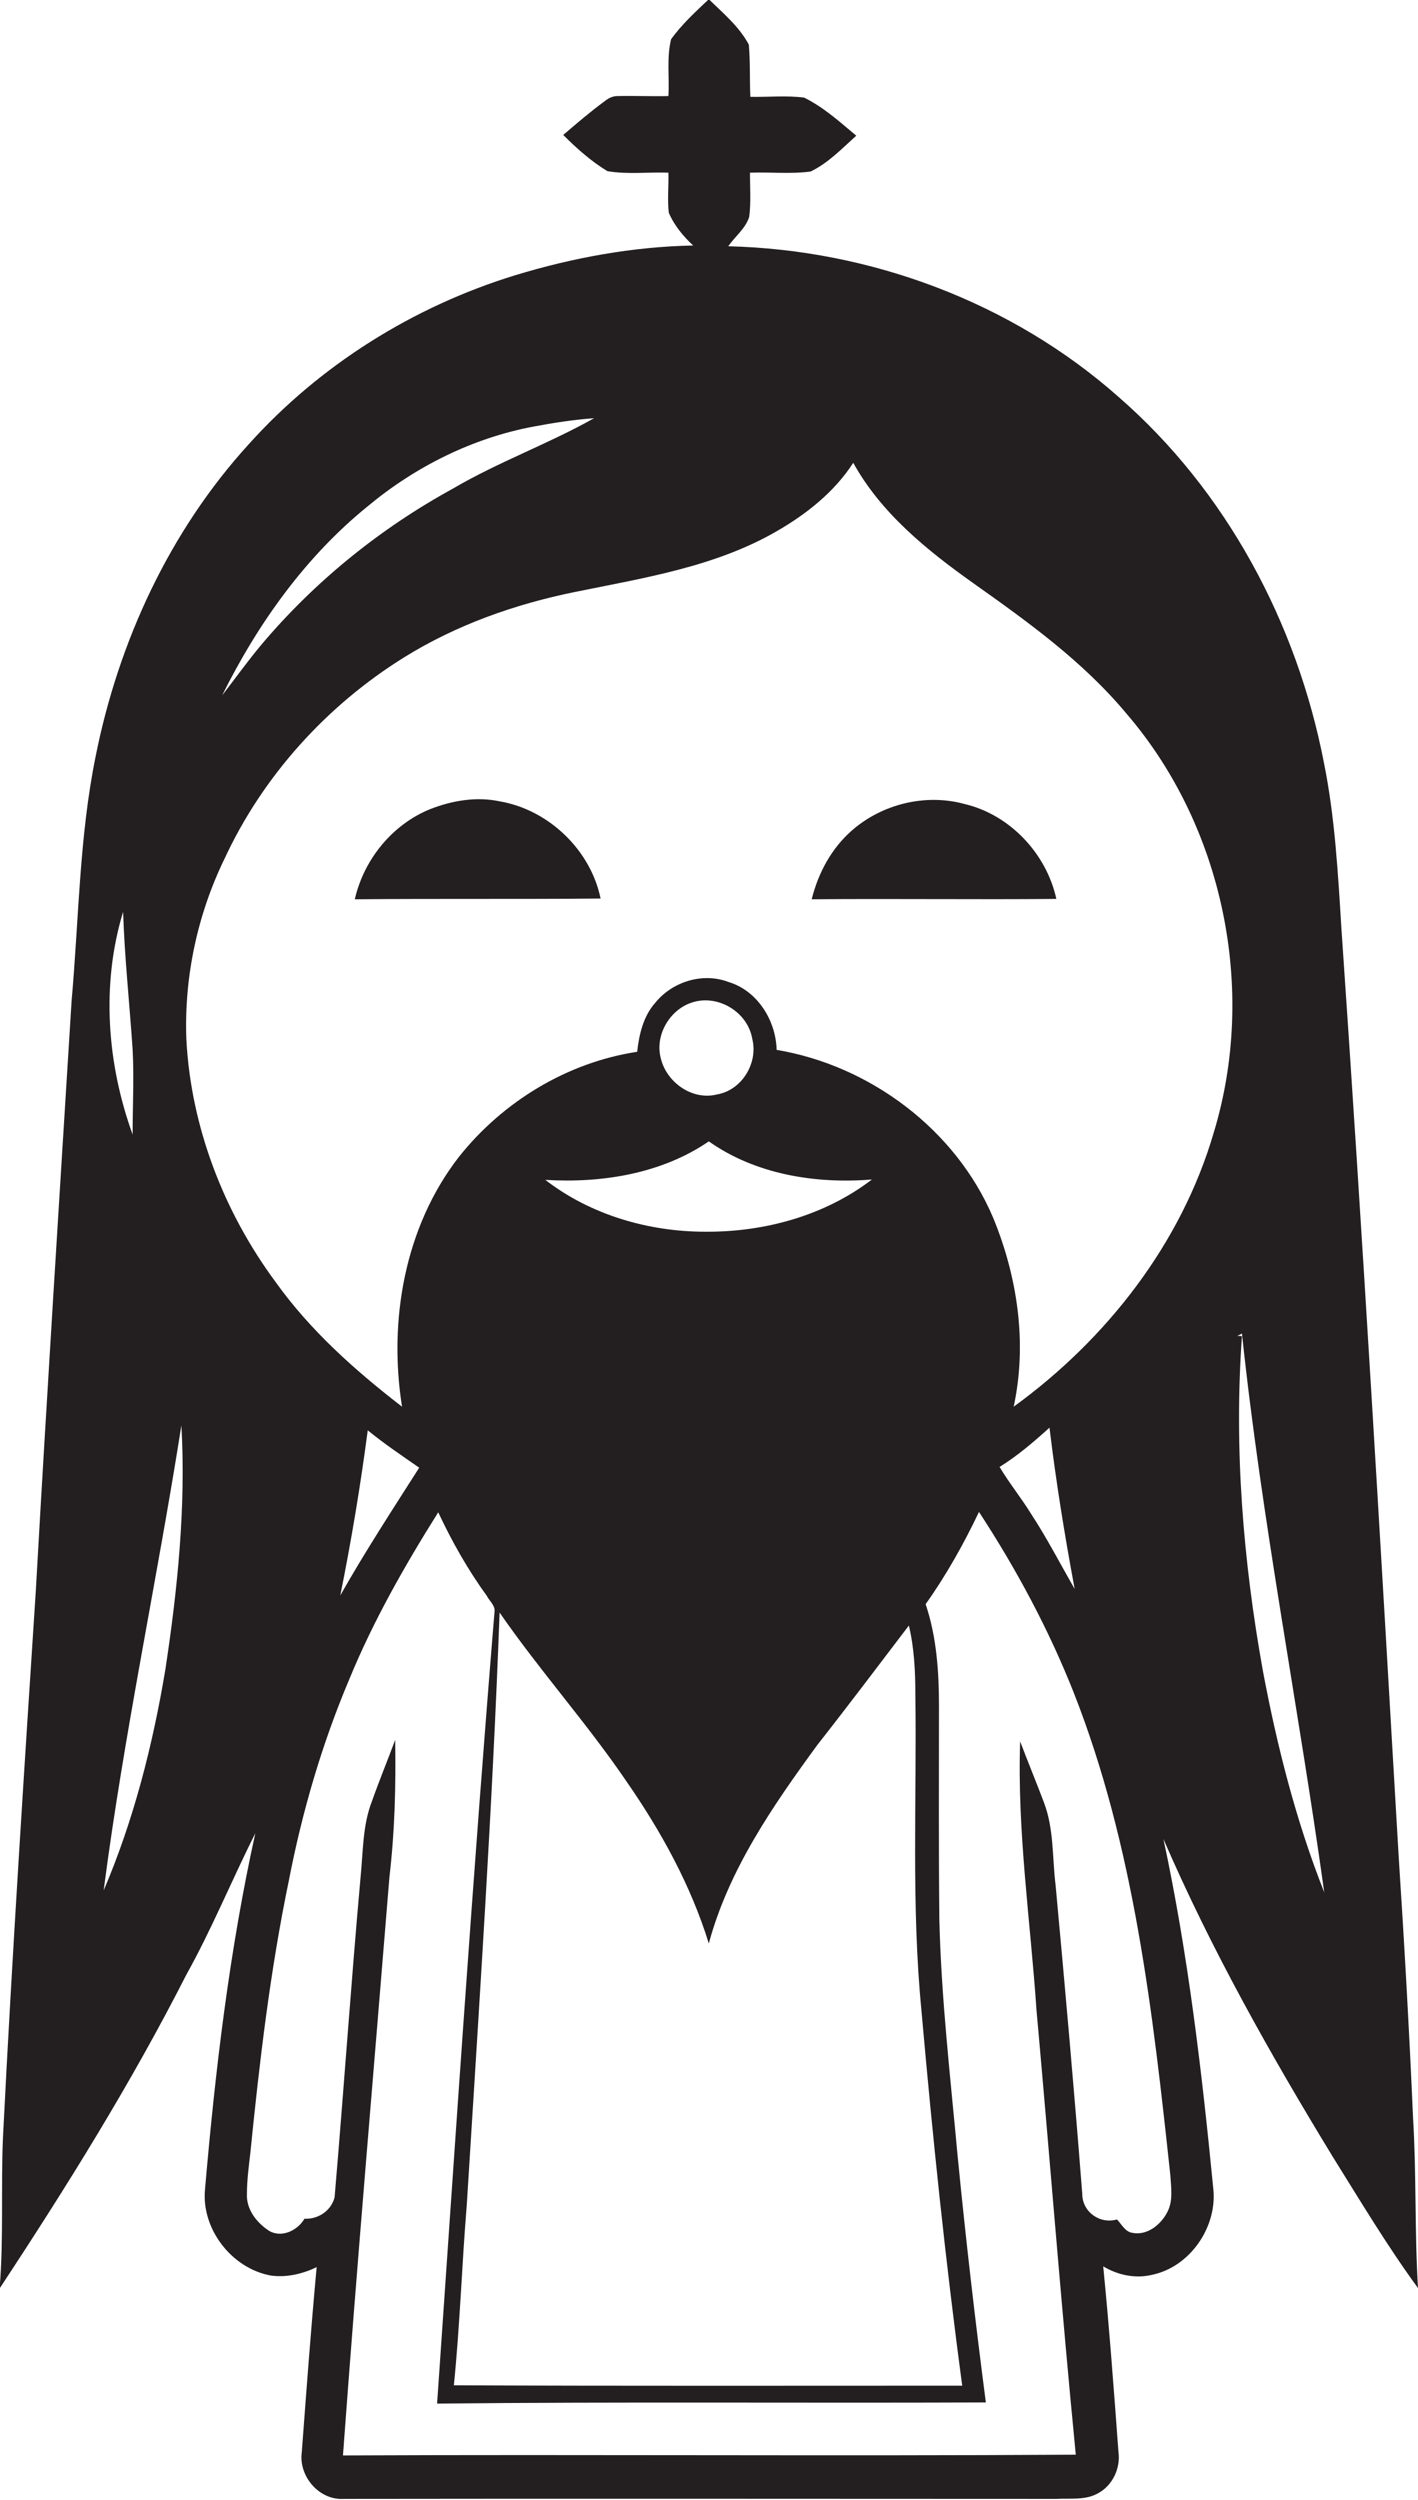 <?xml version="1.0" encoding="utf-8"?>
<!-- Generator: Adobe Illustrator 19.2.0, SVG Export Plug-In . SVG Version: 6.00 Build 0)  -->
<svg version="1.1" id="Layer_1" xmlns="http://www.w3.org/2000/svg" xmlns:xlink="http://www.w3.org/1999/xlink" x="0px" y="0px"
	 viewBox="0 0 372.1 655.8" enable-background="new 0 0 372.1 655.8" xml:space="preserve">
<g>
	<path fill="#231F20" d="M372.1,600.2c-0.9-14.9-0.4-29.8-1.3-44.7c-1-23-2.3-46-3.8-69c-4.7-81-9.4-162-15-243
		c-0.9-14.5-1.7-29.2-4.6-43.5c-7.1-36.6-25.6-71.3-53.9-95.9c-28-24.8-65.1-38.6-102.4-39.5c1.8-2.6,4.5-4.6,5.5-7.7
		c0.5-3.8,0.2-7.7,0.2-11.6c5.3-0.2,10.6,0.4,15.9-0.3c4.6-2.2,8.2-6,12-9.4c-4.3-3.6-8.6-7.5-13.7-10c-4.7-0.6-9.4-0.1-14.1-0.2
		c-0.2-4.5,0-9.1-0.4-13.7c-2.5-4.7-6.7-8.2-10.5-11.9c-3.5,3.3-7.1,6.6-9.9,10.5c-1.2,4.9-0.4,10-0.7,14.9c-4.5,0.1-9-0.1-13.4,0
		c-1.3,0-2.4,0.6-3.4,1.4c-3.8,2.8-7.3,5.8-10.8,8.8c3.5,3.5,7.3,6.9,11.6,9.5c5.3,0.9,10.7,0.2,16,0.4c0.1,3.5-0.3,7,0.1,10.5
		c1.4,3.3,3.8,6.2,6.4,8.6c-15.8,0.3-31.6,3.2-46.7,7.8c-26.7,8.2-51.2,23.5-69.9,44.3c-20.8,22.8-34.2,51.8-40.2,81.9
		c-4.3,21.1-4.4,42.7-6.3,64c-3.2,51.6-6.5,103.3-9.4,154.9c-3.1,47.7-6.2,95.3-8.6,143c-0.6,13.3,0.2,26.7-0.9,40
		c17.6-26.7,34.5-53.8,49-82.3c6.7-12,11.9-24.8,18.1-37.1c-6.8,30.8-10.5,62.1-13.2,93.4c-1,10.4,7,20.7,17.2,22.6
		c4.1,0.6,8.4-0.4,12.1-2.2c-1.5,16.2-2.7,32.4-3.9,48.5c-0.9,6.3,4.5,12.7,11,12.3c62.3-0.1,124.6,0,187,0
		c3.6-0.2,7.5,0.4,10.8-1.4c3.9-2,6.1-6.6,5.5-10.9c-1.2-16.3-2.4-32.5-4-48.7c3.8,2.3,8.5,3.3,12.9,2.2c9.9-2.1,17-12.5,16-22.4
		c-3-30.8-6.6-61.6-13.1-91.9c12.5,28.9,28,56.4,44.4,83.3C357,577.4,364,589.1,372.1,600.2z M96.5,132.8
		c12.5-10.4,27.5-17.9,43.5-20.9c5.3-1,10.5-1.8,15.9-2.2c-12.1,6.8-25.2,11.5-37.1,18.5c-19,10.4-36.2,24.3-50.2,40.9
		c-3.6,4.3-6.9,8.9-10.3,13.3C67.7,163.5,80.2,146,96.5,132.8z M32.3,239.2c0.4,12.1,1.7,24.1,2.5,36.1c0.4,7.4,0,14.9,0,22.3
		C28.1,279.1,26.5,258.3,32.3,239.2z M43.4,437.9c-3.3,19.8-8.3,39.5-16.2,58c5.3-40.9,14-81.3,20.4-122
		C48.8,395.3,46.6,416.8,43.4,437.9z M307.1,570.5c0.2,3.3,0.8,6.8-0.8,9.8c-1.7,3.3-5.3,6.2-9.2,5.4c-1.9-0.3-2.8-2.3-4-3.5
		c-4.5,1.3-9.1-2-9.1-6.7c-2.1-27-4.5-54-7-81c-0.9-7.3-0.4-14.8-3.1-21.8c-2-5.3-4.2-10.6-6.2-15.9c-0.8,23.6,2.7,47.1,4.3,70.6
		c3.5,38.8,6.5,77.7,10.3,116.5c-64.1,0.4-128.2-0.1-192.3,0.2c3.7-50.6,8.1-101.2,12.2-151.8c1.4-11.9,1.7-23.9,1.5-35.9
		c-2,5.4-4.2,10.7-6.1,16.1c-2.5,6.4-2.3,13.4-3,20.1c-2.5,27.9-4.4,55.8-6.8,83.8c-0.9,3.5-4.3,5.8-7.9,5.6
		c-1.8,3.1-6.1,5.2-9.4,3.1c-3.2-2.1-5.9-5.6-5.7-9.6c0-3.6,0.5-7.3,0.9-10.8c2.4-23.9,5.2-47.8,10.1-71.4
		c3.5-18.1,8.7-35.9,15.9-52.9c6.3-15.3,14.5-29.7,23.3-43.7c3.6,7.7,7.8,15.1,12.8,22c0.6,1.2,1.9,2.2,2,3.7
		c-5.7,69.3-10.3,138.7-15.1,208.1c48-0.5,96-0.1,144-0.3c-2.8-21.5-5.3-43.1-7.4-64.6c-1.9-20.7-4.3-41.3-4.8-62
		c-0.2-18.7-0.1-37.3-0.1-56c0-9-0.6-18.2-3.5-26.8c5.4-7.6,10-15.8,14-24.2c9.8,15,18.3,30.8,24.9,47.5
		C297.6,484.3,302.5,527.7,307.1,570.5z M89.3,418.5c2.9-14.4,5.3-28.8,7.2-43.3c4.3,3.5,8.9,6.6,13.5,9.8
		C103,396,95.8,407,89.3,418.5z M186,299.4c12.3,8.7,28.1,11.2,42.8,10c-12.4,9.5-28.2,13.8-43.7,13.7c-14.9,0-30.1-4.4-42-13.6
		C157.9,310.4,173.6,307.9,186,299.4z M181.5,263c6.8-2.3,14.7,2.4,15.9,9.5c1.6,6.3-2.7,13.5-9.3,14.6c-6.5,1.6-13.2-3.2-14.7-9.5
		C171.8,271.6,175.7,264.9,181.5,263z M164.4,467.3c9.1,13.1,16.9,27.3,21.6,42.5c5.2-19.3,16.8-36.1,28.5-52.1
		c8.1-10.3,16-20.8,24-31.3c1.4,5.9,1.7,12,1.7,18c0.4,27.7-1.1,55.4,1.6,83c2.9,32.9,6.3,65.7,10.7,98.4
		c-44.5,0-88.9,0.1-133.4-0.1c1.6-15.8,2.1-31.7,3.4-47.5c3.2-51.7,6.7-103.4,8.6-155.2C141.6,438.2,154,452,164.4,467.3z
		 M262.3,384.8c4.7-2.9,9-6.6,13.1-10.3c1.7,14.2,4,28.3,6.6,42.3c-3.8-6.6-7.3-13.4-11.5-19.8C267.9,392.8,264.8,389,262.3,384.8z
		 M318.5,297.1c-8.5,29.1-28.1,54.2-52.5,71.9c3.6-16.6,1-34.1-5.4-49.6c-9.8-23.1-32.3-39.9-56.8-44c-0.2-7.7-5-15.5-12.6-17.8
		c-6.8-2.6-14.8-0.1-19.3,5.5c-3.1,3.5-4.2,8.3-4.7,12.8c-18.4,2.8-35.3,13.1-46.8,27.6c-14.2,18.3-18.5,42.9-14.9,65.5
		c-12.3-9.5-24-19.9-33.1-32.6c-13.7-18.5-22.3-40.8-23.5-63.8c-0.6-16.3,2.9-32.7,10-47.3c10.1-21.8,26.9-40.3,47.2-52.9
		c13.7-8.5,29-13.9,44.7-17.1c18.1-3.7,36.9-6.6,53.1-16c7.8-4.5,15.1-10.3,20-17.9c7.3,13.2,19.3,22.9,31.4,31.5
		c14.4,10.2,28.9,20.6,40.3,34.3C321,216.7,329.9,259.6,318.5,297.1z M331.4,438.3c-5.2-28.9-7.6-58.4-5.5-87.8l-1.2-0.1
		c0.3-0.1,0.9-0.4,1.2-0.6c5.2,49.1,14.8,97.7,21.6,146.6C340.1,477.7,335.1,458,331.4,438.3z"/>
	<path fill="#231F20" d="M131.1,210.2c-6.1-1.3-12.4-0.2-18.1,2c-10,4-17.5,13.2-19.9,23.7c21.5-0.2,43,0,64.5-0.2
		C155,223,144,212.4,131.1,210.2z"/>
	<path fill="#231F20" d="M253.1,210.9c-10.2-2.8-21.6,0-29.5,6.9c-5.4,4.7-8.9,11.2-10.6,18.1c21.4-0.2,42.8,0.1,64.2-0.1
		C274.6,223.9,265,213.7,253.1,210.9z"/>
</g>
</svg>
